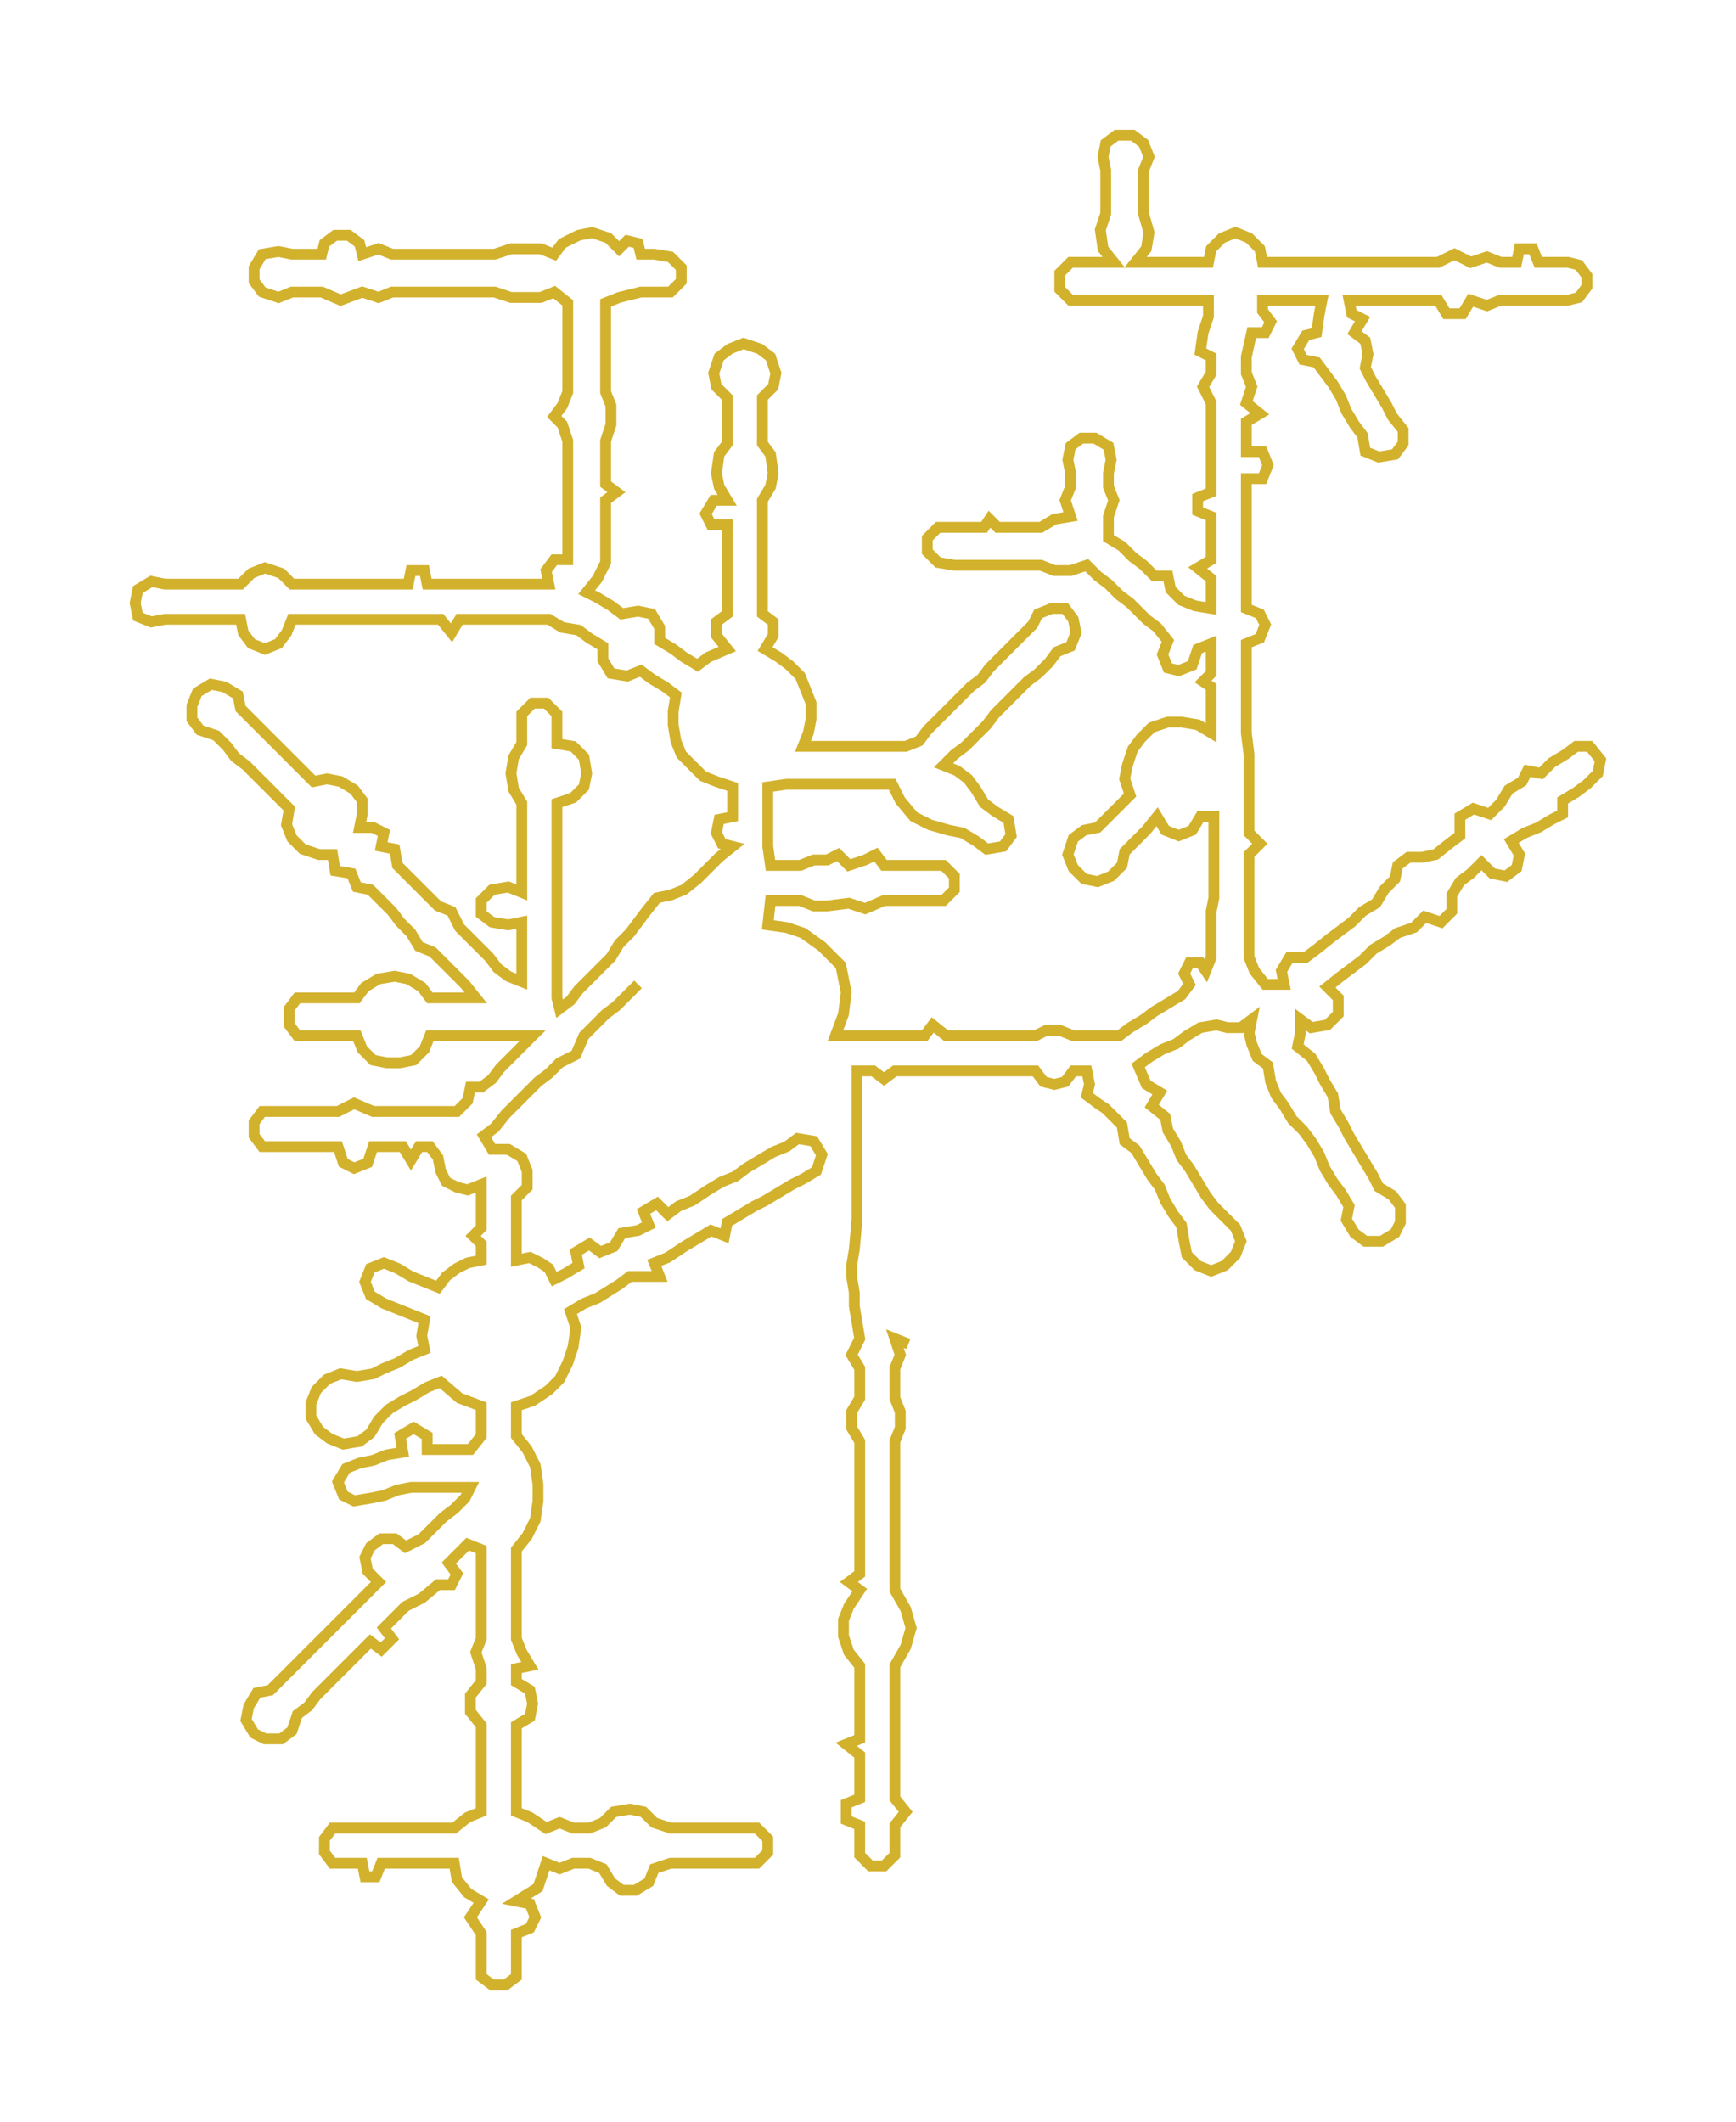 <svg xmlns="http://www.w3.org/2000/svg" width="642.13" height="784.783"><path style="stroke:#d2b12d;stroke-width:4px;fill:none;" d="M236 364 L236 364 L232 368 L228 372 L224 375 L220 379 L216 383 L213 390 L207 393 L203 397 L199 400 L195 404 L191 408 L187 412 L183 417 L179 420 L182 425 L188 425 L193 428 L195 433 L195 439 L191 443 L191 449 L191 454 L191 460 L191 466 L196 465 L200 467 L203 469 L205 473 L209 471 L214 468 L213 463 L218 460 L222 463 L227 461 L230 456 L236 455 L240 453 L238 448 L243 445 L247 449 L251 446 L256 444 L262 440 L267 437 L272 435 L276 432 L281 429 L286 426 L291 424 L295 421 L301 422 L304 427 L302 433 L297 436 L293 438 L288 441 L283 444 L279 446 L274 449 L269 452 L268 457 L263 455 L258 458 L253 461 L247 465 L242 467 L244 472 L239 472 L233 472 L229 475 L221 480 L216 482 L211 485 L213 491 L212 498 L210 504 L207 510 L203 514 L197 518 L191 520 L191 525 L191 531 L195 536 L198 542 L199 549 L199 555 L198 562 L195 568 L191 573 L191 578 L191 584 L191 589 L191 595 L191 600 L191 606 L193 611 L196 616 L191 617 L191 622 L196 625 L197 630 L196 635 L191 638 L191 643 L191 649 L191 654 L191 659 L191 665 L191 670 L196 672 L202 676 L207 674 L212 676 L218 676 L223 674 L227 670 L233 669 L238 670 L242 674 L248 676 L253 676 L259 676 L264 676 L270 676 L275 676 L280 676 L284 680 L284 685 L280 689 L275 689 L270 689 L264 689 L259 689 L253 689 L248 689 L242 691 L240 696 L235 699 L230 699 L226 696 L223 691 L218 689 L212 689 L207 691 L202 689 L199 698 L191 703 L196 704 L198 709 L196 713 L191 715 L191 720 L191 725 L191 731 L187 734 L182 734 L178 731 L178 725 L178 720 L178 715 L174 709 L178 703 L173 700 L169 695 L168 689 L162 689 L157 689 L152 689 L146 689 L141 689 L139 694 L135 694 L134 689 L128 689 L123 689 L120 685 L120 680 L123 676 L128 676 L134 676 L141 676 L146 676 L152 676 L157 676 L162 676 L168 676 L173 672 L178 670 L178 665 L178 659 L178 654 L178 649 L178 643 L178 638 L174 633 L174 627 L178 622 L178 617 L176 611 L178 606 L178 600 L178 595 L178 589 L178 584 L178 578 L178 573 L173 571 L169 575 L166 578 L169 582 L167 586 L162 586 L156 591 L150 594 L146 598 L142 602 L145 606 L141 610 L137 607 L133 611 L129 615 L125 619 L121 623 L117 627 L114 631 L110 634 L108 640 L104 643 L98 643 L94 641 L91 636 L92 631 L95 626 L100 625 L104 621 L108 617 L112 613 L116 609 L119 606 L123 602 L127 598 L133 592 L137 588 L140 585 L136 581 L135 576 L137 572 L141 569 L146 569 L150 572 L156 569 L160 565 L164 561 L168 558 L172 554 L174 550 L169 550 L163 550 L158 550 L152 550 L147 551 L142 553 L137 554 L131 555 L127 553 L125 548 L128 543 L133 541 L138 540 L143 538 L149 537 L148 531 L153 528 L158 531 L158 536 L163 536 L169 536 L174 536 L178 531 L178 525 L178 520 L170 517 L163 511 L158 513 L153 516 L149 518 L144 521 L140 525 L137 530 L133 533 L127 534 L122 532 L118 529 L115 524 L115 519 L117 514 L121 510 L126 508 L132 509 L138 508 L142 506 L147 504 L152 501 L157 499 L156 494 L157 488 L152 486 L147 484 L142 482 L137 479 L135 474 L137 469 L142 467 L147 469 L152 472 L157 474 L162 476 L165 472 L169 469 L173 467 L178 466 L178 460 L175 457 L178 454 L178 449 L178 443 L178 438 L173 440 L169 439 L165 437 L163 433 L162 428 L159 424 L155 424 L152 429 L149 424 L144 424 L138 424 L136 430 L131 432 L127 430 L125 424 L119 424 L114 424 L108 424 L103 424 L97 424 L94 420 L94 415 L97 411 L103 411 L108 411 L114 411 L119 411 L125 411 L131 408 L138 411 L144 411 L149 411 L155 411 L162 411 L169 411 L173 407 L174 402 L178 402 L182 399 L185 395 L189 391 L193 387 L197 383 L190 383 L183 383 L176 383 L170 383 L165 383 L159 383 L157 388 L153 392 L148 393 L143 393 L138 392 L134 388 L132 383 L127 383 L121 383 L116 383 L110 383 L107 379 L107 373 L110 369 L116 369 L121 369 L127 369 L132 369 L135 365 L140 362 L146 361 L151 362 L156 365 L159 369 L165 369 L170 369 L176 369 L172 364 L168 360 L164 356 L160 352 L155 350 L152 345 L148 341 L145 337 L141 333 L137 329 L132 328 L130 323 L124 322 L123 316 L118 316 L112 314 L108 310 L106 305 L107 299 L103 295 L99 291 L95 287 L91 283 L87 280 L84 276 L80 272 L74 270 L71 266 L71 261 L73 256 L78 253 L83 254 L88 257 L89 262 L93 266 L97 270 L101 274 L105 278 L109 282 L112 285 L116 289 L121 288 L126 289 L131 292 L134 296 L134 301 L133 306 L138 306 L142 308 L141 313 L146 314 L147 320 L150 323 L154 327 L158 331 L162 335 L167 337 L170 343 L173 346 L177 350 L181 354 L184 358 L188 361 L193 363 L193 358 L193 352 L193 347 L193 341 L188 342 L182 341 L178 338 L178 333 L182 329 L188 328 L193 330 L193 324 L193 319 L193 313 L193 308 L193 303 L193 297 L190 292 L189 286 L190 280 L193 275 L193 269 L193 264 L197 260 L202 260 L206 264 L206 269 L206 275 L212 276 L216 280 L217 286 L216 291 L212 295 L206 297 L206 303 L206 308 L206 313 L206 319 L206 324 L206 330 L206 341 L206 347 L206 352 L206 358 L206 363 L206 369 L207 373 L211 370 L214 366 L218 362 L222 358 L226 354 L229 349 L233 345 L236 341 L239 337 L243 332 L248 331 L253 329 L258 325 L262 321 L266 317 L271 313 L267 312 L265 308 L266 303 L271 302 L271 296 L271 291 L265 289 L260 287 L256 283 L252 279 L250 274 L249 268 L249 263 L250 257 L246 254 L241 251 L237 248 L232 250 L226 249 L223 244 L223 239 L218 236 L214 233 L208 232 L203 229 L197 229 L192 229 L187 229 L181 229 L176 229 L170 229 L167 234 L163 229 L158 229 L151 229 L146 229 L140 229 L135 229 L129 229 L124 229 L119 229 L113 229 L108 229 L106 234 L103 238 L98 240 L93 238 L90 234 L89 229 L83 229 L78 229 L72 229 L67 229 L61 229 L56 230 L51 228 L50 223 L51 218 L56 215 L61 216 L67 216 L72 216 L78 216 L83 216 L89 216 L93 212 L98 210 L104 212 L108 216 L113 216 L119 216 L124 216 L129 216 L135 216 L140 216 L146 216 L151 216 L152 211 L157 211 L158 216 L163 216 L170 216 L176 216 L181 216 L187 216 L192 216 L197 216 L203 216 L202 211 L205 207 L210 207 L210 201 L210 196 L210 190 L210 185 L210 179 L210 173 L210 168 L210 163 L208 157 L205 154 L208 150 L210 145 L210 139 L210 134 L210 129 L210 123 L210 118 L210 112 L205 108 L200 110 L194 110 L189 110 L183 108 L178 108 L172 108 L167 108 L161 108 L156 108 L151 108 L145 108 L140 110 L134 108 L126 111 L119 108 L113 108 L108 108 L103 110 L97 108 L94 104 L94 99 L97 94 L103 93 L108 94 L113 94 L119 94 L120 90 L124 87 L129 87 L133 90 L134 94 L140 92 L145 94 L151 94 L156 94 L161 94 L167 94 L172 94 L178 94 L183 94 L189 92 L194 92 L200 92 L205 94 L208 90 L214 87 L219 86 L225 88 L229 92 L232 89 L236 90 L237 94 L242 94 L248 95 L252 99 L252 104 L248 108 L242 108 L237 108 L229 110 L224 112 L224 118 L224 123 L224 129 L224 134 L224 139 L224 145 L226 150 L226 157 L224 163 L224 168 L224 173 L224 179 L228 182 L224 185 L224 190 L224 196 L224 201 L224 208 L221 214 L217 219 L221 221 L226 224 L230 227 L236 226 L241 227 L244 232 L244 237 L249 240 L253 243 L258 246 L262 243 L269 240 L265 235 L265 230 L269 227 L269 221 L269 216 L269 211 L269 205 L269 200 L269 194 L263 194 L261 190 L264 185 L269 185 L266 180 L265 175 L266 168 L269 164 L269 158 L269 153 L269 147 L265 143 L264 138 L266 132 L270 129 L275 127 L281 129 L285 132 L287 138 L286 143 L282 147 L282 153 L282 158 L282 164 L285 168 L286 175 L285 180 L282 185 L282 194 L282 200 L282 205 L282 211 L282 216 L282 221 L282 227 L286 230 L286 235 L283 240 L288 243 L292 246 L296 250 L298 255 L300 260 L300 266 L299 271 L297 276 L303 276 L308 276 L314 276 L319 276 L325 276 L330 276 L335 276 L340 274 L343 270 L347 266 L351 262 L355 258 L359 254 L363 251 L366 247 L370 243 L374 239 L378 235 L382 231 L384 227 L389 225 L394 225 L397 229 L398 234 L396 239 L391 241 L388 245 L384 249 L380 252 L376 256 L372 260 L368 264 L365 268 L361 272 L357 276 L353 279 L349 283 L354 285 L358 288 L361 292 L364 297 L368 300 L373 303 L374 309 L371 313 L365 314 L361 311 L356 308 L351 307 L344 305 L338 302 L333 296 L330 290 L325 290 L319 290 L314 290 L308 290 L303 290 L297 290 L291 290 L284 291 L284 296 L284 302 L284 313 L285 320 L290 320 L296 320 L301 318 L306 318 L310 316 L314 320 L320 318 L324 316 L327 320 L333 320 L338 320 L344 320 L349 320 L353 324 L353 329 L349 333 L344 333 L338 333 L333 333 L327 333 L320 336 L314 334 L306 335 L301 335 L296 333 L290 333 L285 333 L284 342 L291 343 L297 345 L304 350 L311 357 L312 362 L313 367 L312 375 L309 383 L317 383 L323 383 L331 383 L336 383 L342 383 L345 379 L350 383 L355 383 L361 383 L366 383 L372 383 L377 383 L383 383 L387 381 L392 381 L397 383 L402 383 L408 383 L414 383 L418 380 L423 377 L427 374 L432 371 L437 368 L440 364 L438 360 L440 356 L444 356 L446 359 L448 354 L448 348 L448 343 L448 337 L449 332 L449 326 L449 321 L449 316 L449 308 L449 302 L444 302 L441 307 L436 309 L431 307 L428 302 L424 307 L420 311 L416 315 L415 320 L411 324 L406 326 L401 325 L397 321 L395 316 L397 310 L401 307 L406 306 L410 302 L414 298 L418 294 L416 288 L417 283 L419 277 L422 273 L426 269 L432 267 L437 267 L443 268 L448 271 L448 265 L448 260 L448 254 L445 252 L448 249 L448 244 L448 238 L443 240 L441 246 L436 248 L432 247 L430 242 L432 237 L428 232 L424 229 L418 223 L414 220 L410 216 L406 213 L402 209 L396 211 L390 211 L385 209 L380 209 L374 209 L369 209 L364 209 L358 209 L353 209 L347 208 L343 204 L343 199 L347 195 L353 195 L358 195 L364 195 L366 192 L369 195 L374 195 L380 195 L385 195 L390 192 L396 191 L394 185 L396 180 L396 175 L395 170 L396 165 L400 162 L405 162 L410 165 L411 170 L410 175 L410 180 L412 185 L410 191 L410 199 L415 202 L419 206 L423 209 L427 213 L432 213 L433 218 L437 222 L442 224 L448 225 L448 219 L448 214 L443 210 L448 207 L448 201 L448 196 L448 191 L443 189 L443 184 L448 182 L448 177 L448 167 L448 162 L448 156 L448 149 L445 143 L448 138 L448 132 L444 130 L445 123 L447 117 L447 111 L441 111 L436 111 L430 111 L425 111 L420 111 L412 111 L407 111 L401 111 L396 111 L392 107 L392 101 L396 97 L401 97 L407 97 L412 97 L408 92 L407 85 L409 79 L409 74 L409 69 L409 63 L408 58 L409 53 L413 50 L419 50 L423 53 L425 58 L423 63 L423 69 L423 74 L423 79 L425 86 L424 92 L420 97 L425 97 L430 97 L436 97 L441 97 L447 97 L448 92 L452 88 L457 86 L462 88 L466 92 L467 97 L472 97 L478 97 L483 97 L489 97 L499 97 L505 97 L510 97 L516 97 L521 97 L527 97 L532 97 L538 94 L544 97 L550 95 L555 97 L561 97 L562 92 L567 92 L569 97 L574 97 L580 97 L584 98 L587 102 L587 106 L584 110 L580 111 L574 111 L569 111 L561 111 L555 111 L550 113 L544 111 L541 116 L535 116 L532 111 L527 111 L521 111 L516 111 L510 111 L505 111 L499 111 L500 116 L504 118 L501 123 L505 126 L506 131 L505 136 L507 140 L510 145 L513 150 L515 154 L519 159 L519 164 L516 168 L510 169 L505 167 L504 161 L501 157 L498 152 L496 147 L493 142 L490 138 L487 134 L482 133 L480 129 L483 124 L487 123 L488 116 L489 111 L483 111 L478 111 L472 111 L467 111 L467 115 L470 119 L468 123 L463 123 L461 132 L461 138 L463 143 L461 149 L466 153 L461 156 L461 162 L461 167 L467 167 L469 172 L467 177 L461 177 L461 182 L461 191 L461 196 L461 201 L461 207 L461 214 L461 219 L461 225 L466 227 L468 231 L466 236 L461 238 L461 244 L461 249 L461 254 L461 260 L461 265 L461 271 L462 279 L462 287 L462 295 L462 302 L462 308 L466 312 L462 316 L462 321 L462 326 L462 332 L462 337 L462 343 L462 348 L462 354 L464 359 L468 364 L475 364 L474 359 L477 354 L483 354 L487 351 L492 347 L496 344 L500 341 L504 337 L509 334 L512 329 L516 325 L517 320 L521 317 L526 317 L531 316 L536 312 L540 309 L540 302 L545 299 L551 301 L555 297 L558 292 L563 289 L565 285 L570 286 L574 282 L579 279 L583 276 L588 276 L592 281 L591 286 L587 290 L583 293 L578 296 L578 301 L574 303 L569 306 L564 308 L559 311 L562 316 L561 321 L557 324 L552 323 L548 319 L544 323 L540 326 L537 331 L537 337 L533 341 L527 339 L523 343 L517 345 L513 348 L508 351 L504 355 L500 358 L496 361 L491 365 L495 369 L495 375 L491 379 L485 380 L481 377 L481 382 L480 387 L485 391 L488 396 L490 400 L493 405 L494 411 L497 416 L499 420 L502 425 L505 430 L508 435 L510 439 L515 442 L518 446 L518 452 L516 456 L511 459 L505 459 L501 456 L498 451 L499 446 L496 441 L493 437 L490 432 L488 427 L485 422 L482 418 L478 414 L475 409 L472 405 L470 400 L469 394 L465 391 L463 386 L462 382 L463 377 L459 380 L454 380 L450 379 L444 380 L439 383 L435 386 L430 388 L425 391 L421 394 L424 401 L429 404 L426 409 L431 413 L432 418 L435 423 L437 428 L440 432 L443 437 L446 442 L449 446 L453 450 L457 454 L459 459 L457 464 L453 468 L448 470 L443 468 L439 464 L438 459 L437 453 L434 449 L431 444 L429 439 L426 435 L423 430 L420 425 L416 422 L415 416 L409 410 L406 408 L402 405 L403 401 L402 396 L397 396 L394 400 L390 401 L386 400 L383 396 L377 396 L372 396 L366 396 L361 396 L355 396 L350 396 L342 396 L336 396 L331 396 L327 399 L323 396 L317 396 L317 403 L317 410 L317 417 L317 423 L317 427 L317 438 L317 442 L317 446 L317 451 L316 462 L315 468 L315 472 L316 478 L316 483 L317 489 L318 495 L315 501 L318 506 L318 512 L318 517 L315 522 L315 528 L318 533 L318 539 L318 544 L318 550 L318 555 L318 561 L318 566 L318 571 L318 577 L318 582 L314 585 L318 588 L314 594 L312 599 L312 605 L314 611 L318 616 L318 621 L318 627 L318 632 L318 637 L318 643 L313 645 L318 649 L318 654 L318 660 L318 665 L313 667 L313 673 L318 675 L318 680 L318 686 L322 690 L327 690 L331 686 L331 680 L331 675 L335 670 L331 665 L331 660 L331 654 L331 649 L331 643 L331 637 L331 632 L331 627 L331 621 L331 616 L335 609 L337 602 L335 595 L331 588 L331 582 L331 577 L331 571 L331 566 L331 561 L331 555 L331 550 L331 544 L331 539 L331 533 L333 528 L333 522 L331 517 L331 512 L331 506 L333 501 L331 495 L336 497"/></svg>